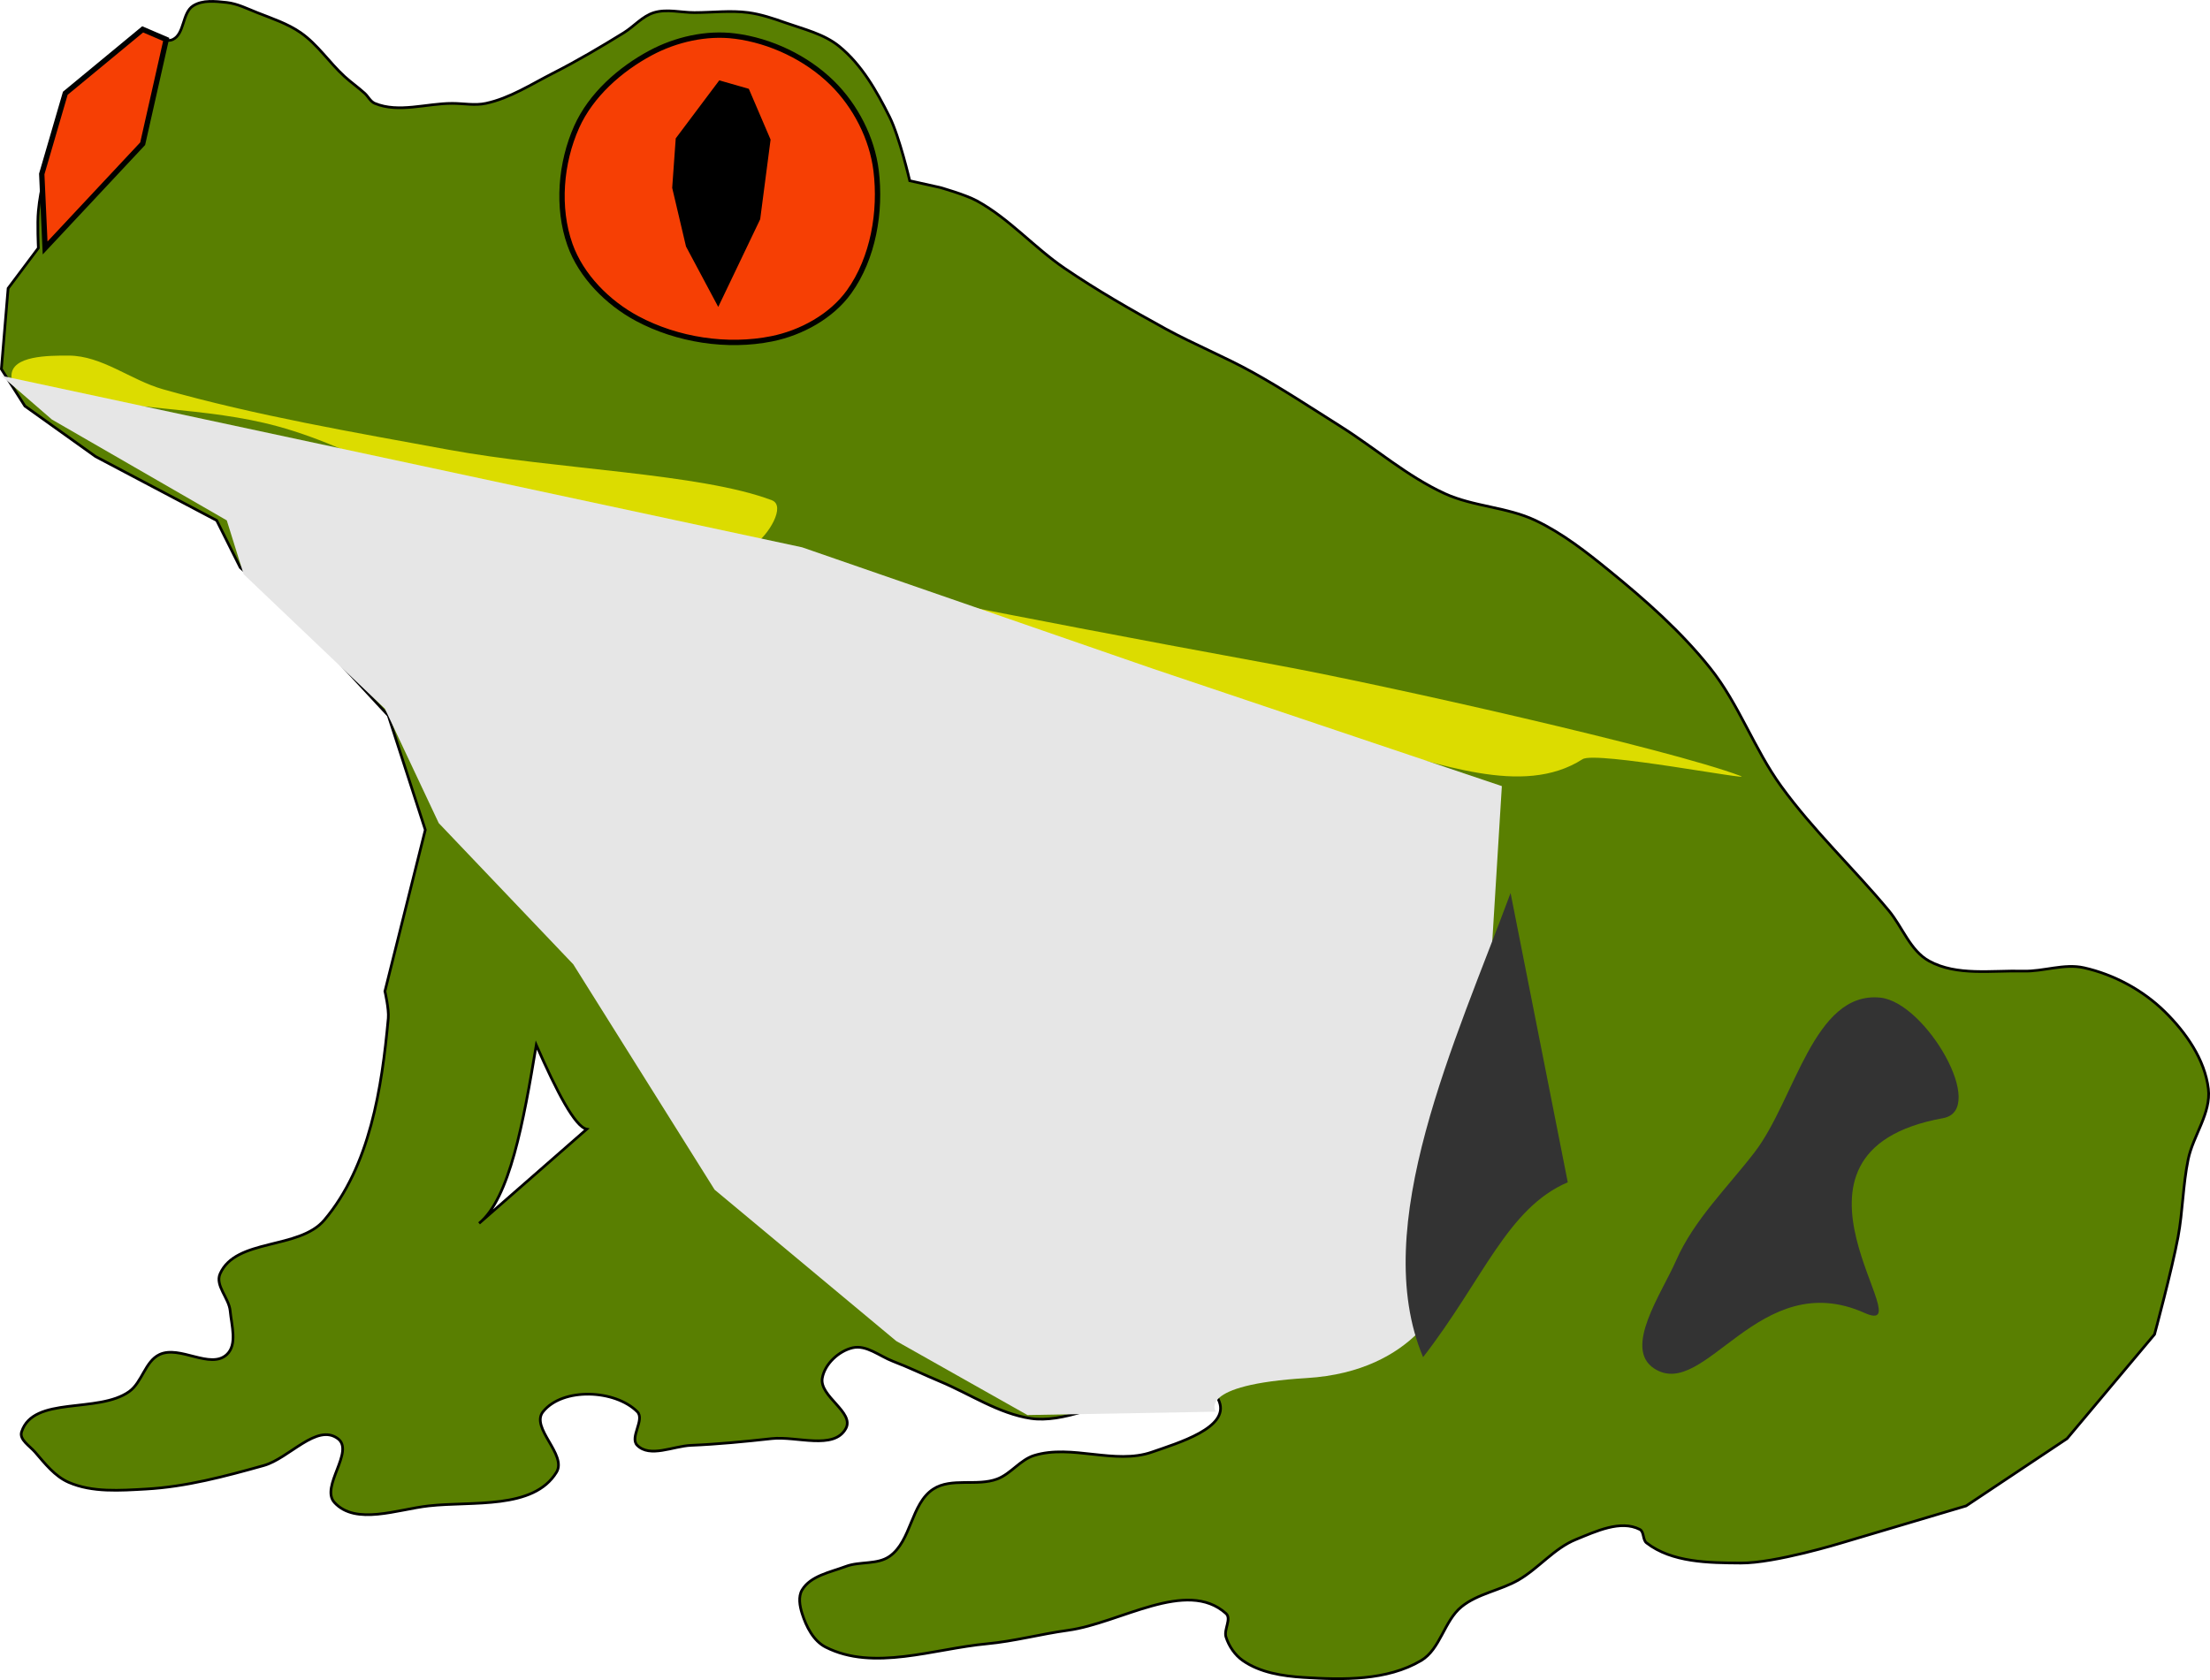 <?xml version="1.0" encoding="UTF-8" standalone="no"?>
<!-- Created with Inkscape (http://www.inkscape.org/) -->

<svg
   xmlns:dc="http://purl.org/dc/elements/1.1/"
   xmlns:cc="http://creativecommons.org/ns#"
   xmlns:rdf="http://www.w3.org/1999/02/22-rdf-syntax-ns#"
   xmlns:svg="http://www.w3.org/2000/svg"
   xmlns="http://www.w3.org/2000/svg"
   xmlns:sodipodi="http://sodipodi.sourceforge.net/DTD/sodipodi-0.dtd"
   xmlns:inkscape="http://www.inkscape.org/namespaces/inkscape"
   width="58.248mm"
   height="44.293mm"
   viewBox="0 0 206.389 156.943"
   id="svg5078"
   version="1.1"
   inkscape:version="0.91 r13725"
   sodipodi:docname="frog.svg"
   inkscape:export-filename="/home/algot/Documents/runeman.org/clipart/frog.png"
   inkscape:export-xdpi="86.0186"
   inkscape:export-ydpi="86.0186">
  <title
     id="title5654">Frog</title>
  <defs
     id="defs5080">
    <filter
       inkscape:collect="always"
       style="color-interpolation-filters:sRGB"
       id="filter5830"
       x="-0.322"
       width="1.644"
       y="-0.149"
       height="1.299">
      <feGaussianBlur
         inkscape:collect="always"
         stdDeviation="1.896"
         id="feGaussianBlur5832" />
    </filter>
    <filter
       inkscape:collect="always"
       style="color-interpolation-filters:sRGB"
       id="filter5876"
       x="-0.15"
       width="1.3"
       y="-0.118"
       height="1.236">
      <feGaussianBlur
         inkscape:collect="always"
         stdDeviation="1.887"
         id="feGaussianBlur5878" />
    </filter>
  </defs>
  <sodipodi:namedview
     id="base"
     pagecolor="#ffffff"
     bordercolor="#666666"
     borderopacity="1.0"
     inkscape:pageopacity="0.0"
     inkscape:pageshadow="2"
     inkscape:zoom="3.1828125"
     inkscape:cx="75.392854"
     inkscape:cy="69.075746"
     inkscape:document-units="px"
     inkscape:current-layer="layer1"
     showgrid="false"
     fit-margin-top="0"
     fit-margin-left="0"
     fit-margin-right="0"
     fit-margin-bottom="0"
     inkscape:window-width="1366"
     inkscape:window-height="712"
     inkscape:window-x="0"
     inkscape:window-y="0"
     inkscape:window-maximized="1" />
  <g
     inkscape:label="Layer 1"
     inkscape:groupmode="layer"
     id="layer1"
     transform="translate(-18.723,-444.495)">
    <path
       style="fill:#597f01;fill-opacity:1;fill-rule:evenodd;stroke:#000000;stroke-width:0.25;stroke-linecap:butt;stroke-linejoin:miter;stroke-opacity:1"
       d="m 38.271,444.625 c -0.544,0.023 -1.067,0.13 -1.512,0.412 -1.032,0.654 -0.787,2.608 -1.885,3.143 -0.759,0.37 -1.692,-0.508 -2.514,-0.314 -1.47,0.347 -2.601,1.556 -3.77,2.514 -1.145,0.939 -2.444,1.837 -3.143,3.143 -0.756,1.412 -0.391,3.209 -0.943,4.713 -0.372,1.012 -1.198,1.814 -1.57,2.826 -0.368,1.002 -0.524,2.08 -0.629,3.143 -0.114,1.146 0,3.457 0,3.457 l -2.826,3.77 -0.629,7.541 2.199,3.455 6.598,4.713 11.311,5.971 2.199,4.398 5.971,5.34 7.854,8.484 3.457,10.682 -3.771,15.08 c 0,0 0.391,1.673 0.314,2.514 -0.6,6.564 -1.72,13.812 -5.969,18.852 -2.355,2.793 -8.27,1.683 -9.74,5.027 -0.48,1.093 0.83,2.268 0.943,3.457 0.129,1.359 0.687,3.156 -0.314,4.084 -1.537,1.423 -4.392,-0.897 -6.285,0 -1.345,0.637 -1.616,2.588 -2.826,3.455 -2.909,2.085 -8.956,0.365 -10.055,3.771 -0.232,0.719 0.762,1.314 1.256,1.885 0.922,1.066 1.85,2.267 3.143,2.828 2.218,0.963 4.812,0.761 7.227,0.627 3.732,-0.207 7.397,-1.191 10.996,-2.199 2.361,-0.661 4.942,-3.972 6.912,-2.514 1.601,1.186 -1.66,4.501 -0.314,5.971 1.981,2.164 5.883,0.639 8.799,0.314 4.09,-0.455 9.796,0.371 11.938,-3.143 1.005,-1.649 -2.464,-4.15 -1.256,-5.656 1.835,-2.287 6.723,-2.074 8.797,0 0.741,0.741 -0.741,2.402 0,3.143 1.185,1.185 3.353,0.07 5.027,0 2.52,-0.105 5.034,-0.354 7.541,-0.629 2.311,-0.254 5.799,1.1 6.912,-0.941 0.83,-1.522 -2.5,-3.006 -2.199,-4.713 0.231,-1.313 1.529,-2.522 2.826,-2.828 1.289,-0.304 2.533,0.787 3.771,1.258 1.491,0.567 2.927,1.27 4.398,1.885 2.817,1.177 5.463,3.002 8.482,3.455 5.823,0.874 15.487,-7.068 17.596,-1.57 0.938,2.445 -3.813,3.85 -6.285,4.713 -3.462,1.209 -7.49,-0.761 -10.996,0.314 -1.305,0.4 -2.178,1.716 -3.455,2.199 -1.884,0.713 -4.281,-0.155 -5.971,0.941 -2.096,1.36 -2.037,4.853 -4.084,6.285 -1.145,0.801 -2.776,0.449 -4.084,0.941 -1.447,0.545 -3.293,0.872 -4.086,2.199 -0.376,0.629 -0.22,1.5 0,2.199 0.384,1.219 1.061,2.564 2.201,3.143 4.484,2.275 10.074,0.152 15.08,-0.314 2.537,-0.237 5.016,-0.911 7.541,-1.256 4.905,-0.669 11.085,-4.882 14.766,-1.572 0.545,0.49 -0.224,1.501 0,2.199 0.275,0.858 0.834,1.683 1.572,2.199 1.603,1.122 3.702,1.446 5.654,1.572 3.695,0.239 7.81,0.314 10.996,-1.572 1.802,-1.067 2.147,-3.703 3.771,-5.025 1.526,-1.243 3.641,-1.524 5.342,-2.514 1.883,-1.097 3.321,-2.952 5.34,-3.771 1.867,-0.758 4.179,-1.863 5.971,-0.941 0.416,0.214 0.257,0.969 0.627,1.256 2.371,1.837 5.8,1.864 8.799,1.885 3.204,0.022 9.424,-1.885 9.424,-1.885 l 11.625,-3.455 9.426,-6.285 8.17,-9.738 c 0,0 1.63,-6.039 2.199,-9.111 0.443,-2.388 0.449,-4.848 0.941,-7.227 0.463,-2.24 2.156,-4.326 1.887,-6.598 -0.326,-2.748 -2.112,-5.288 -4.086,-7.227 -2.039,-2.003 -4.75,-3.461 -7.539,-4.086 -1.842,-0.413 -3.769,0.363 -5.656,0.314 -2.948,-0.075 -6.211,0.476 -8.797,-0.941 -1.764,-0.967 -2.483,-3.166 -3.77,-4.713 -3.276,-3.938 -7.05,-7.476 -10.055,-11.625 -2.507,-3.462 -3.938,-7.649 -6.598,-10.996 -2.718,-3.421 -6.037,-6.354 -9.426,-9.113 -2.162,-1.761 -4.393,-3.515 -6.912,-4.711 -2.664,-1.265 -5.802,-1.283 -8.482,-2.514 -3.511,-1.612 -6.471,-4.225 -9.74,-6.285 -2.705,-1.705 -5.376,-3.473 -8.17,-5.027 -2.66,-1.48 -5.499,-2.619 -8.168,-4.084 -3.212,-1.763 -6.398,-3.591 -9.426,-5.654 -2.839,-1.934 -5.159,-4.631 -8.17,-6.285 -1.074,-0.59 -3.455,-1.256 -3.455,-1.256 l -2.828,-0.629 c 0,0 -0.953,-4.102 -1.885,-5.969 -1.207,-2.418 -2.614,-4.895 -4.713,-6.598 -1.42,-1.152 -3.303,-1.59 -5.027,-2.199 -1.126,-0.397 -2.272,-0.785 -3.455,-0.943 -1.661,-0.222 -3.352,0 -5.027,0 -1.257,0 -2.569,-0.364 -3.771,0 -1.084,0.328 -1.863,1.289 -2.826,1.885 -2.155,1.332 -4.34,2.622 -6.598,3.771 -2.047,1.042 -4.039,2.344 -6.285,2.826 -1.024,0.22 -2.093,0 -3.141,0 -2.409,0 -5.001,0.922 -7.227,0 -0.411,-0.17 -0.615,-0.642 -0.943,-0.941 -0.604,-0.552 -1.281,-1.021 -1.885,-1.572 -1.422,-1.298 -2.505,-2.983 -4.084,-4.084 -1.23,-0.858 -2.69,-1.333 -4.084,-1.885 -0.924,-0.366 -1.841,-0.833 -2.828,-0.943 -0.523,-0.058 -1.087,-0.12 -1.631,-0.098 z m 30.535,97.496 c 1.925,4.387 3.622,7.638 4.713,7.855 l -10.053,8.797 c 2.85,-2.341 4.133,-9.383 5.34,-16.652 z"
       id="path5097"
       inkscape:connector-curvature="0"
       sodipodi:nodetypes="ssssssssscccccccccccssssssssssssssssssscssssssssssssssssssssssssssssccccccssssscssssssssssssccsscsssssssssssssscccc" />
    <path
       style="fill:#f63f04;fill-opacity:1;fill-rule:evenodd;stroke:#000000;stroke-width:0.5;stroke-linecap:butt;stroke-linejoin:miter;stroke-opacity:1"
       d="m 87.344,447.865 c -2.649,-0.336 -5.501,0.311 -7.855,1.571 -2.873,1.538 -5.58,3.939 -6.912,6.912 -1.501,3.351 -1.854,7.536 -0.628,10.997 1.039,2.935 3.538,5.444 6.284,6.912 3.736,1.997 8.415,2.722 12.568,1.885 2.764,-0.557 5.585,-2.106 7.226,-4.399 2.248,-3.14 2.985,-7.477 2.514,-11.311 -0.372,-3.022 -1.917,-6.031 -4.084,-8.169 -2.401,-2.368 -5.766,-3.974 -9.111,-4.399 z"
       id="path5641"
       inkscape:connector-curvature="0"
       sodipodi:nodetypes="ssssssssss" />
    <path
       style="fill:#000000;fill-rule:evenodd;stroke:#000000;stroke-width:1px;stroke-linecap:butt;stroke-linejoin:miter;stroke-opacity:1"
       d="m 86.087,452.578 -3.77,5.027 -0.314,4.399 1.257,5.341 2.514,4.713 3.456,-7.226 0.943,-7.226 -1.885,-4.399 z"
       id="path5643"
       inkscape:connector-curvature="0" />
    <path
       style="fill:#dcdc00;fill-opacity:1;fill-rule:evenodd;stroke:none;stroke-width:1px;stroke-linecap:butt;stroke-linejoin:miter;stroke-opacity:1"
       d="m 19.794,479.598 c 0.004,-1.888 3.453,-1.889 5.341,-1.885 3.114,0.006 5.801,2.294 8.797,3.142 8.755,2.478 17.757,4.01 26.706,5.655 10.008,1.84 23.497,2.188 30.162,4.713 1.364,0.517 -0.343,3.297 -1.571,4.084 -5.652,3.627 -13.555,0.211 -20.108,-1.257 -8.578,-1.921 -16.024,-7.434 -24.507,-9.74 -6.646,-1.807 -13.745,-1.452 -20.422,-3.142 -1.509,-0.382 -4.402,-0.014 -4.399,-1.571 z"
       id="path5099"
       inkscape:connector-curvature="0"
       sodipodi:nodetypes="ssssssssss" />
    <path
       sodipodi:nodetypes="csscc"
       inkscape:connector-curvature="0"
       id="path5647"
       d="m 137.928,506.618 c 10.008,1.84 36.693,7.843 43.358,10.368 1.364,0.517 -13.539,-2.359 -14.767,-1.571 -5.652,3.627 -13.555,0.211 -20.108,-1.257 -42.145,-15.665 -67.5,-18.37 -8.483,-7.54 z"
       style="fill:#dcdc00;fill-opacity:1;fill-rule:evenodd;stroke:none;stroke-width:1px;stroke-linecap:butt;stroke-linejoin:miter;stroke-opacity:1" />
    <path
       style="fill:#f63f04;fill-opacity:1;fill-rule:evenodd;stroke:#000000;stroke-width:0.5;stroke-linecap:butt;stroke-linejoin:miter;stroke-opacity:1"
       d="m 34.246,448.18 -2.199,9.74 -9.111,9.74 -0.314,-6.912 2.199,-7.54 7.226,-5.97 z"
       id="path5649"
       inkscape:connector-curvature="0" />
    <path
       style="fill:#e6e6e6;fill-rule:evenodd;stroke:none;stroke-width:1px;stroke-linecap:butt;stroke-linejoin:miter;stroke-opacity:1"
       d="m 18.851,479.598 74.777,16.024 32.676,11.311 32.675,10.997 -2.828,45.871 -2.514,1.571 c 0,0 -2.514,7.226 -12.882,7.855 -10.368,0.628 -8.483,3.142 -8.483,3.142 l -17.595,0.314 -12.253,-6.912 L 85.459,555.632 72.263,534.581 59.696,521.385 54.669,510.703 41.473,498.135 l -1.571,-5.027 -16.338,-9.426 z"
       id="path5645"
       inkscape:connector-curvature="0" />
    <path
       style="fill:#333333;fill-rule:evenodd;stroke:none;stroke-width:1px;stroke-linecap:butt;stroke-linejoin:miter;stroke-opacity:1;filter:url(#filter5830)"
       d="m 159.794,527.918 5.341,27.02 c -5.655,2.425 -7.855,9.029 -13.51,16.338 -5.14,-12.196 3.062,-29.586 8.169,-43.358 z"
       id="path5760"
       inkscape:connector-curvature="0"
       sodipodi:nodetypes="cccc" />
    <path
       style="fill:#333333;fill-rule:evenodd;stroke:none;stroke-width:1px;stroke-linecap:butt;stroke-linejoin:miter;stroke-opacity:1;filter:url(#filter5876)"
       d="m 196.239,534.202 c -6.672,-0.672 -8.523,10.361 -12.568,15.709 -2.717,3.593 -6.064,6.863 -7.855,10.997 -1.486,3.43 -5.32,8.939 -2.199,10.997 5.093,3.358 10.477,-10.45 21.051,-5.655 6.211,2.817 -10.997,-16.338 7.855,-19.794 4.515,-0.828 -1.717,-11.793 -6.284,-12.253 z"
       id="path5834"
       inkscape:connector-curvature="0"
       sodipodi:nodetypes="sssssss"
       transform="matrix(0.933,0,0,0.919,11.223,46.757)" />
  </g>
</svg>
